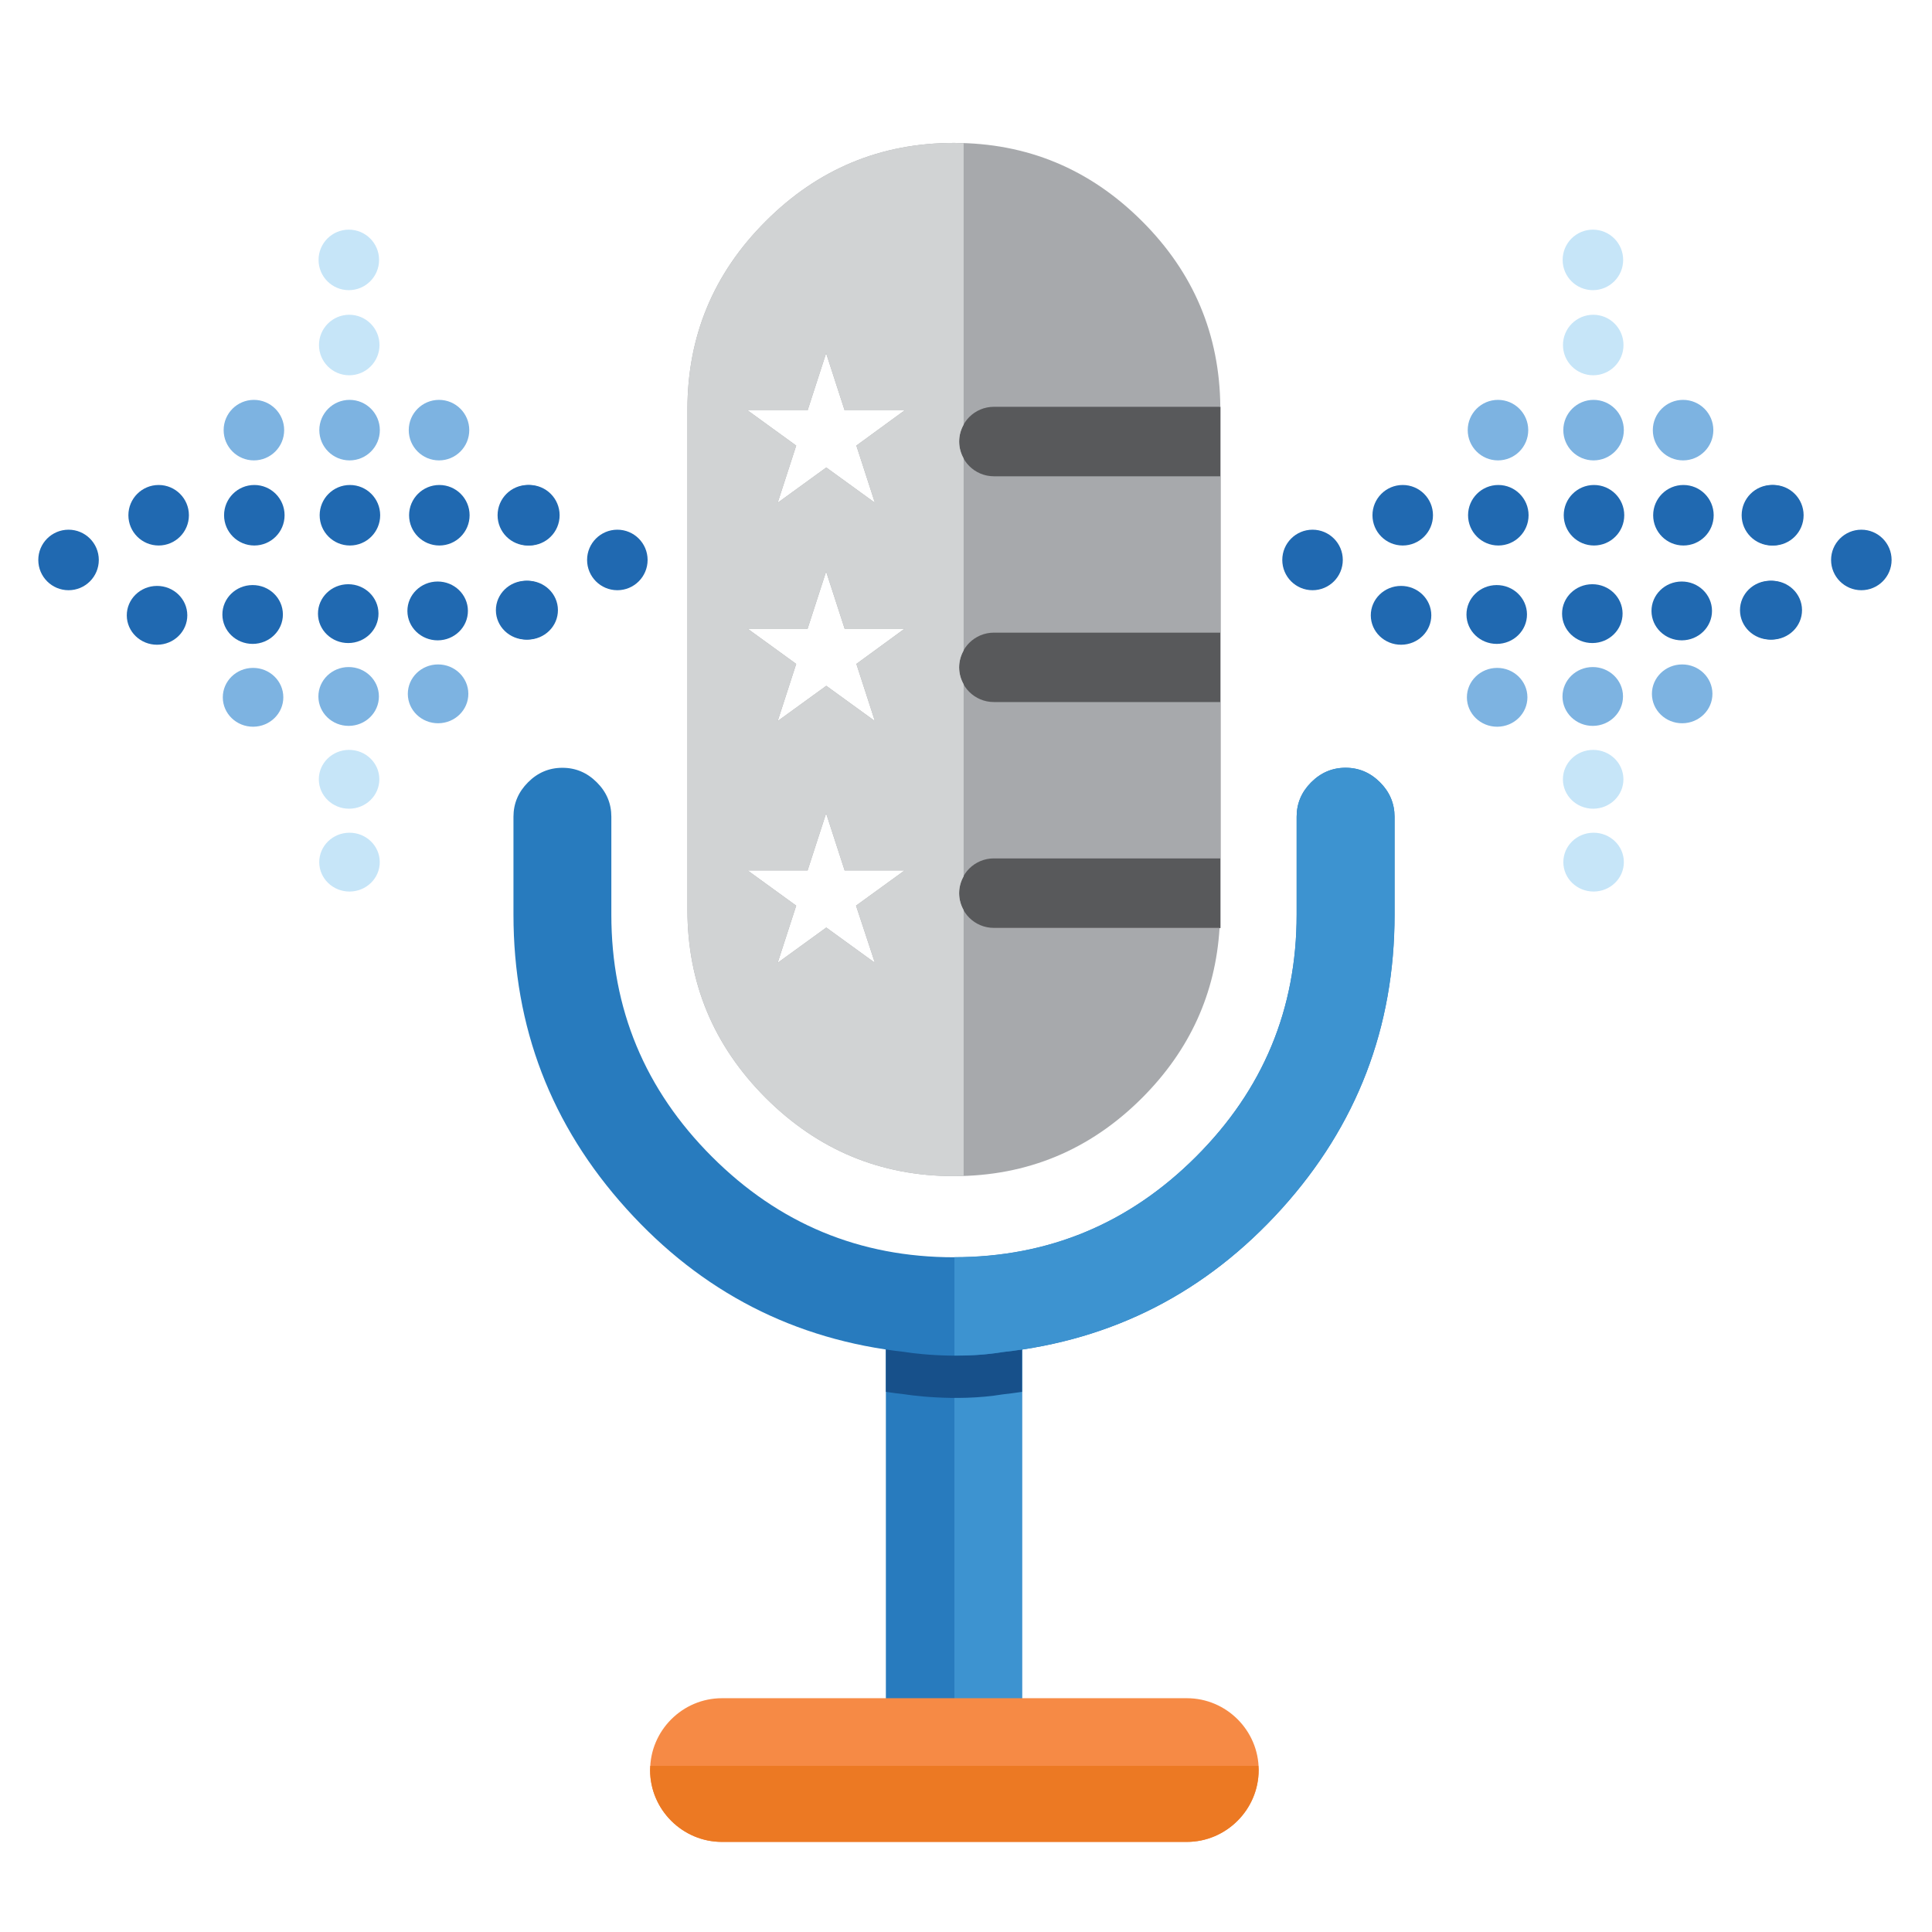 <?xml version="1.0" encoding="utf-8"?>
<!-- Generator: Adobe Illustrator 25.2.1, SVG Export Plug-In . SVG Version: 6.00 Build 0)  -->
<svg version="1.1" id="Layer_1" xmlns="http://www.w3.org/2000/svg" xmlns:xlink="http://www.w3.org/1999/xlink" x="0px" y="0px"
	 viewBox="0 0 228.58 228.58" style="enable-background:new 0 0 228.58 228.58;" xml:space="preserve">
<style type="text/css">
	.st0{fill:#58595B;}
	.st1{fill:#287BBE;}
	.st2{fill:#3D93D0;}
	.st3{clip-path:url(#SVGID_2_);fill:#17508A;}
	.st4{fill:#A7A9AC;}
	.st5{fill:#2069B1;}
	.st6{fill:#7DB3E1;}
	.st7{fill:#C6E5F8;}
	.st8{fill:#D1D3D4;}
	.st9{fill:#F68A45;}
	.st10{fill:#EC7923;}
</style>
<polygon class="st0" points="144.4,109.79 110.52,118.89 110.52,38.93 144.4,48.13 "/>
<path class="st1" d="M112.86,209.92L112.86,209.92c-4.45,0-8.05-3.61-8.05-8.05v-43.29h16.11v43.29
	C120.92,206.31,117.31,209.92,112.86,209.92z"/>
<path class="st2" d="M112.92,209.92L112.92,209.92v-51.34h8v43.34C120.92,206.33,117.33,209.92,112.92,209.92z"/>
<g>
	<g>
		<defs>
			<rect id="SVGID_1_" x="104.81" y="158.57" width="16.11" height="51.34"/>
		</defs>
		<clipPath id="SVGID_2_">
			<use xlink:href="#SVGID_1_"  style="overflow:visible;"/>
		</clipPath>
		<path class="st3" d="M118.65,164.97c13.09-1.44,24.08-7.1,32.99-16.96c8.9-9.86,13.35-21.46,13.35-34.79v-11.58
			c0-1.57-0.57-2.93-1.72-4.07c-1.15-1.15-2.51-1.72-4.07-1.72s-2.92,0.57-4.07,1.72c-1.14,1.14-1.72,2.5-1.72,4.07v11.58
			c0,11.16-3.96,20.71-11.9,28.64c-7.93,7.93-17.48,11.9-28.64,11.9s-20.71-3.97-28.64-11.9s-11.9-17.48-11.9-28.64v-11.58
			c0-1.57-0.57-2.93-1.72-4.07c-1.15-1.15-2.5-1.72-4.07-1.72s-2.93,0.57-4.07,1.72c-1.14,1.14-1.72,2.5-1.72,4.07v11.58
			c0,13.33,4.45,24.93,13.35,34.79c8.9,9.87,19.89,15.52,32.99,16.96C107.07,164.97,112.92,165.92,118.65,164.97z"/>
	</g>
</g>
<path class="st1" d="M118.65,159.97c13.09-1.44,24.08-7.1,32.99-16.96c8.9-9.86,13.35-21.46,13.35-34.79V96.63
	c0-1.57-0.57-2.93-1.72-4.07c-1.15-1.15-2.51-1.72-4.07-1.72s-2.92,0.57-4.07,1.72c-1.14,1.14-1.72,2.5-1.72,4.07v11.58
	c0,11.16-3.96,20.71-11.9,28.64c-7.93,7.93-17.48,11.9-28.64,11.9s-20.71-3.97-28.64-11.9s-11.9-17.48-11.9-28.64V96.63
	c0-1.57-0.57-2.93-1.72-4.07c-1.15-1.15-2.5-1.72-4.07-1.72s-2.93,0.57-4.07,1.72c-1.14,1.14-1.72,2.5-1.72,4.07v11.58
	c0,13.33,4.45,24.93,13.35,34.79c8.9,9.87,19.89,15.52,32.99,16.96C107.07,159.97,112.92,160.92,118.65,159.97z"/>
<path class="st4" d="M117.59,74.85h26.81v-18.5h-26.81c-2.27,0-4.11-1.84-4.11-4.11s1.84-4.11,4.11-4.11h26.79
	c-0.08-8.54-3.15-15.86-9.25-21.95c-6.18-6.18-13.6-9.27-22.27-9.27S96.76,20,90.59,26.18c-6.18,6.17-9.26,13.6-9.26,22.27v59.17
	c0,8.67,3.09,16.09,9.26,22.27c6.18,6.17,13.6,9.26,22.27,9.26s16.1-3.09,22.27-9.26c5.65-5.66,8.69-12.37,9.16-20.11h-26.71
	c-2.27,0-4.11-1.84-4.11-4.11c0-2.27,1.84-4.11,4.11-4.11h26.81v-18.5h-26.81c-2.27,0-4.11-1.84-4.11-4.11
	C113.48,76.69,115.32,74.85,117.59,74.85z M103.51,113.91l-5.75-4.17l-5.75,4.17l2.19-6.76l-5.75-4.17h7.1l2.19-6.75l2.19,6.75h7.1
	l-5.75,4.17L103.51,113.91z M101.32,78.55l2.19,6.76l-5.75-4.17l-5.75,4.17l2.19-6.76l-5.75-4.17h7.1l2.19-6.76l2.19,6.76h7.1
	L101.32,78.55z M101.32,52.72l2.19,6.76l-5.75-4.17l-5.75,4.17l2.19-6.76l-5.75-4.17h7.1l2.19-6.76l2.19,6.76h7.1L101.32,52.72z"/>
<g>
	<circle class="st5" cx="41.4" cy="60.96" r="3.58"/>
	<circle class="st6" cx="41.36" cy="50.89" r="3.58"/>
	<circle class="st7" cx="41.32" cy="40.82" r="3.58"/>
	<circle class="st7" cx="41.27" cy="30.75" r="3.58"/>
	<circle class="st5" cx="51.98" cy="60.96" r="3.58"/>
	<circle class="st5" cx="62.63" cy="60.96" r="3.58"/>
	<circle class="st5" cx="18.77" cy="60.96" r="3.58"/>
	<circle class="st6" cx="51.94" cy="50.89" r="3.58"/>
	<circle class="st5" cx="30.09" cy="60.96" r="3.58"/>
	<circle class="st6" cx="30.04" cy="50.89" r="3.58"/>
	<circle class="st5" cx="62.45" cy="60.96" r="3.58"/>
	<circle class="st5" cx="8.11" cy="66.25" r="3.58"/>
	<circle class="st5" cx="73.04" cy="66.25" r="3.58"/>
	
		<ellipse transform="matrix(1 -4.561936e-03 4.561936e-03 1 -0.331 0.189)" class="st5" cx="41.2" cy="72.6" rx="3.58" ry="3.48"/>
	
		<ellipse transform="matrix(1 -4.561936e-03 4.561936e-03 1 -0.376 0.189)" class="st6" cx="41.25" cy="82.4" rx="3.58" ry="3.48"/>
	
		<ellipse transform="matrix(1 -4.561936e-03 4.561936e-03 1 -0.42 0.189)" class="st7" cx="41.3" cy="92.2" rx="3.58" ry="3.48"/>
	
		<ellipse transform="matrix(1 -4.561936e-03 4.561936e-03 1 -0.465 0.19)" class="st7" cx="41.35" cy="102" rx="3.58" ry="3.48"/>
	
		<ellipse transform="matrix(1 -4.561936e-03 4.561936e-03 1 -0.329 0.237)" class="st5" cx="51.78" cy="72.28" rx="3.58" ry="3.48"/>
	
		<ellipse transform="matrix(1 -4.561936e-03 4.561936e-03 1 -0.329 0.286)" class="st5" cx="62.43" cy="72.19" rx="3.58" ry="3.48"/>
	
		<ellipse transform="matrix(1 -4.561936e-03 4.561936e-03 1 -0.332 0.086)" class="st5" cx="18.58" cy="72.8" rx="3.58" ry="3.48"/>
	
		<ellipse transform="matrix(1 -4.561936e-03 4.561936e-03 1 -0.374 0.237)" class="st6" cx="51.83" cy="82.09" rx="3.58" ry="3.48"/>
	
		<ellipse transform="matrix(1 -4.559586e-03 4.559586e-03 1 -0.331 0.137)" class="st5" cx="29.89" cy="72.7" rx="3.58" ry="3.48"/>
	
		<ellipse transform="matrix(1 -4.561936e-03 4.561936e-03 1 -0.376 0.137)" class="st6" cx="29.94" cy="82.5" rx="3.58" ry="3.48"/>
	
		<ellipse transform="matrix(1 -4.561936e-03 4.561936e-03 1 -0.329 0.285)" class="st5" cx="62.25" cy="72.19" rx="3.58" ry="3.48"/>
</g>
<g>
	<circle class="st5" cx="188.59" cy="60.96" r="3.58"/>
	<circle class="st6" cx="188.54" cy="50.89" r="3.58"/>
	<circle class="st7" cx="188.5" cy="40.82" r="3.58"/>
	<circle class="st7" cx="188.46" cy="30.75" r="3.58"/>
	<circle class="st5" cx="199.17" cy="60.96" r="3.58"/>
	<circle class="st5" cx="209.81" cy="60.96" r="3.58"/>
	<circle class="st5" cx="165.96" cy="60.96" r="3.58"/>
	<circle class="st6" cx="199.13" cy="50.89" r="3.58"/>
	<circle class="st5" cx="177.27" cy="60.96" r="3.58"/>
	<circle class="st6" cx="177.23" cy="50.89" r="3.58"/>
	<circle class="st5" cx="209.64" cy="60.96" r="3.58"/>
	<circle class="st5" cx="155.29" cy="66.25" r="3.58"/>
	<circle class="st5" cx="220.22" cy="66.25" r="3.58"/>
	
		<ellipse transform="matrix(1 -4.561936e-03 4.561936e-03 1 -0.329 0.86)" class="st5" cx="188.39" cy="72.6" rx="3.58" ry="3.48"/>
	
		<ellipse transform="matrix(1 -4.561936e-03 4.561936e-03 1 -0.374 0.861)" class="st6" cx="188.44" cy="82.4" rx="3.58" ry="3.48"/>
	
		<ellipse transform="matrix(1 -4.561936e-03 4.561936e-03 1 -0.419 0.861)" class="st7" cx="188.49" cy="92.2" rx="3.58" ry="3.48"/>
	
		<ellipse transform="matrix(1 -4.561936e-03 4.561936e-03 1 -0.463 0.861)" class="st7" cx="188.54" cy="102" rx="3.58" ry="3.48"/>
	
		<ellipse transform="matrix(1 -4.561936e-03 4.561936e-03 1 -0.328 0.908)" class="st5" cx="198.97" cy="72.28" rx="3.58" ry="3.48"/>
	
		<ellipse transform="matrix(1 -4.561936e-03 4.561936e-03 1 -0.327 0.957)" class="st5" cx="209.62" cy="72.19" rx="3.58" ry="3.48"/>
	
		<ellipse transform="matrix(1 -4.561936e-03 4.561936e-03 1 -0.33 0.757)" class="st5" cx="165.76" cy="72.8" rx="3.58" ry="3.48"/>
	
		<ellipse transform="matrix(1 -4.561936e-03 4.561936e-03 1 -0.372 0.909)" class="st6" cx="199.02" cy="82.09" rx="3.58" ry="3.48"/>
	
		<ellipse transform="matrix(1 -4.561936e-03 4.561936e-03 1 -0.33 0.809)" class="st5" cx="177.08" cy="72.7" rx="3.58" ry="3.48"/>
	
		<ellipse transform="matrix(1 -4.561936e-03 4.561936e-03 1 -0.374 0.809)" class="st6" cx="177.13" cy="82.5" rx="3.58" ry="3.48"/>
	
		<ellipse transform="matrix(1 -4.561936e-03 4.561936e-03 1 -0.327 0.956)" class="st5" cx="209.44" cy="72.19" rx="3.58" ry="3.48"/>
</g>
<path class="st8" d="M114.01,107.67c-0.33-0.59-0.53-1.26-0.53-1.99c0-0.73,0.2-1.4,0.53-1.99V80.95c-0.33-0.59-0.53-1.26-0.53-1.99
	c0-0.73,0.2-1.4,0.53-1.99V54.23c-0.33-0.59-0.53-1.26-0.53-1.99c0-0.73,0.2-1.4,0.53-1.99V16.94c-0.38-0.01-0.76-0.03-1.15-0.03
	c-8.67,0-16.1,3.09-22.27,9.27c-6.18,6.17-9.26,13.6-9.26,22.27v59.17c0,8.67,3.09,16.09,9.26,22.27c6.18,6.17,13.6,9.26,22.27,9.26
	c0.39,0,0.77-0.01,1.15-0.03V107.67z M103.51,113.91l-5.75-4.17l-5.75,4.17l2.19-6.76l-5.75-4.17h7.1l2.19-6.75l2.19,6.75h7.1
	l-5.75,4.17L103.51,113.91z M101.32,78.55l2.19,6.76l-5.75-4.17l-5.75,4.17l2.19-6.76l-5.75-4.17h7.1l2.19-6.76l2.19,6.76h7.1
	L101.32,78.55z M101.32,52.72l2.19,6.76l-5.75-4.17l-5.75,4.17l2.19-6.76l-5.75-4.17h7.1l2.19-6.76l2.19,6.76h7.1L101.32,52.72z"/>
<path class="st2" d="M163.27,92.55c-1.15-1.15-2.51-1.72-4.07-1.72c-1.57,0-2.92,0.57-4.07,1.72c-1.14,1.14-1.72,2.5-1.72,4.07
	v11.58c0,11.16-3.96,20.71-11.9,28.64c-7.92,7.92-17.45,11.88-28.59,11.9v11.64c1.76,0.01,3.75-0.09,5.74-0.42
	c13.09-1.44,24.08-7.1,32.99-16.96c8.9-9.86,13.35-21.46,13.35-34.79V96.63C164.99,95.06,164.41,93.7,163.27,92.55z"/>
<path class="st9" d="M140.42,217.92h-55c-4.67,0-8.5-3.82-8.5-8.5l0,0c0-4.67,3.82-8.5,8.5-8.5h55c4.68,0,8.5,3.82,8.5,8.5l0,0
	C148.92,214.09,145.09,217.92,140.42,217.92z"/>
<path class="st10" d="M76.94,208.92c-0.01,0.17-0.03,0.33-0.03,0.5c0,4.67,3.83,8.5,8.5,8.5h55c4.67,0,8.5-3.83,8.5-8.5
	c0-0.17-0.02-0.33-0.03-0.5H76.94z"/>
</svg>
